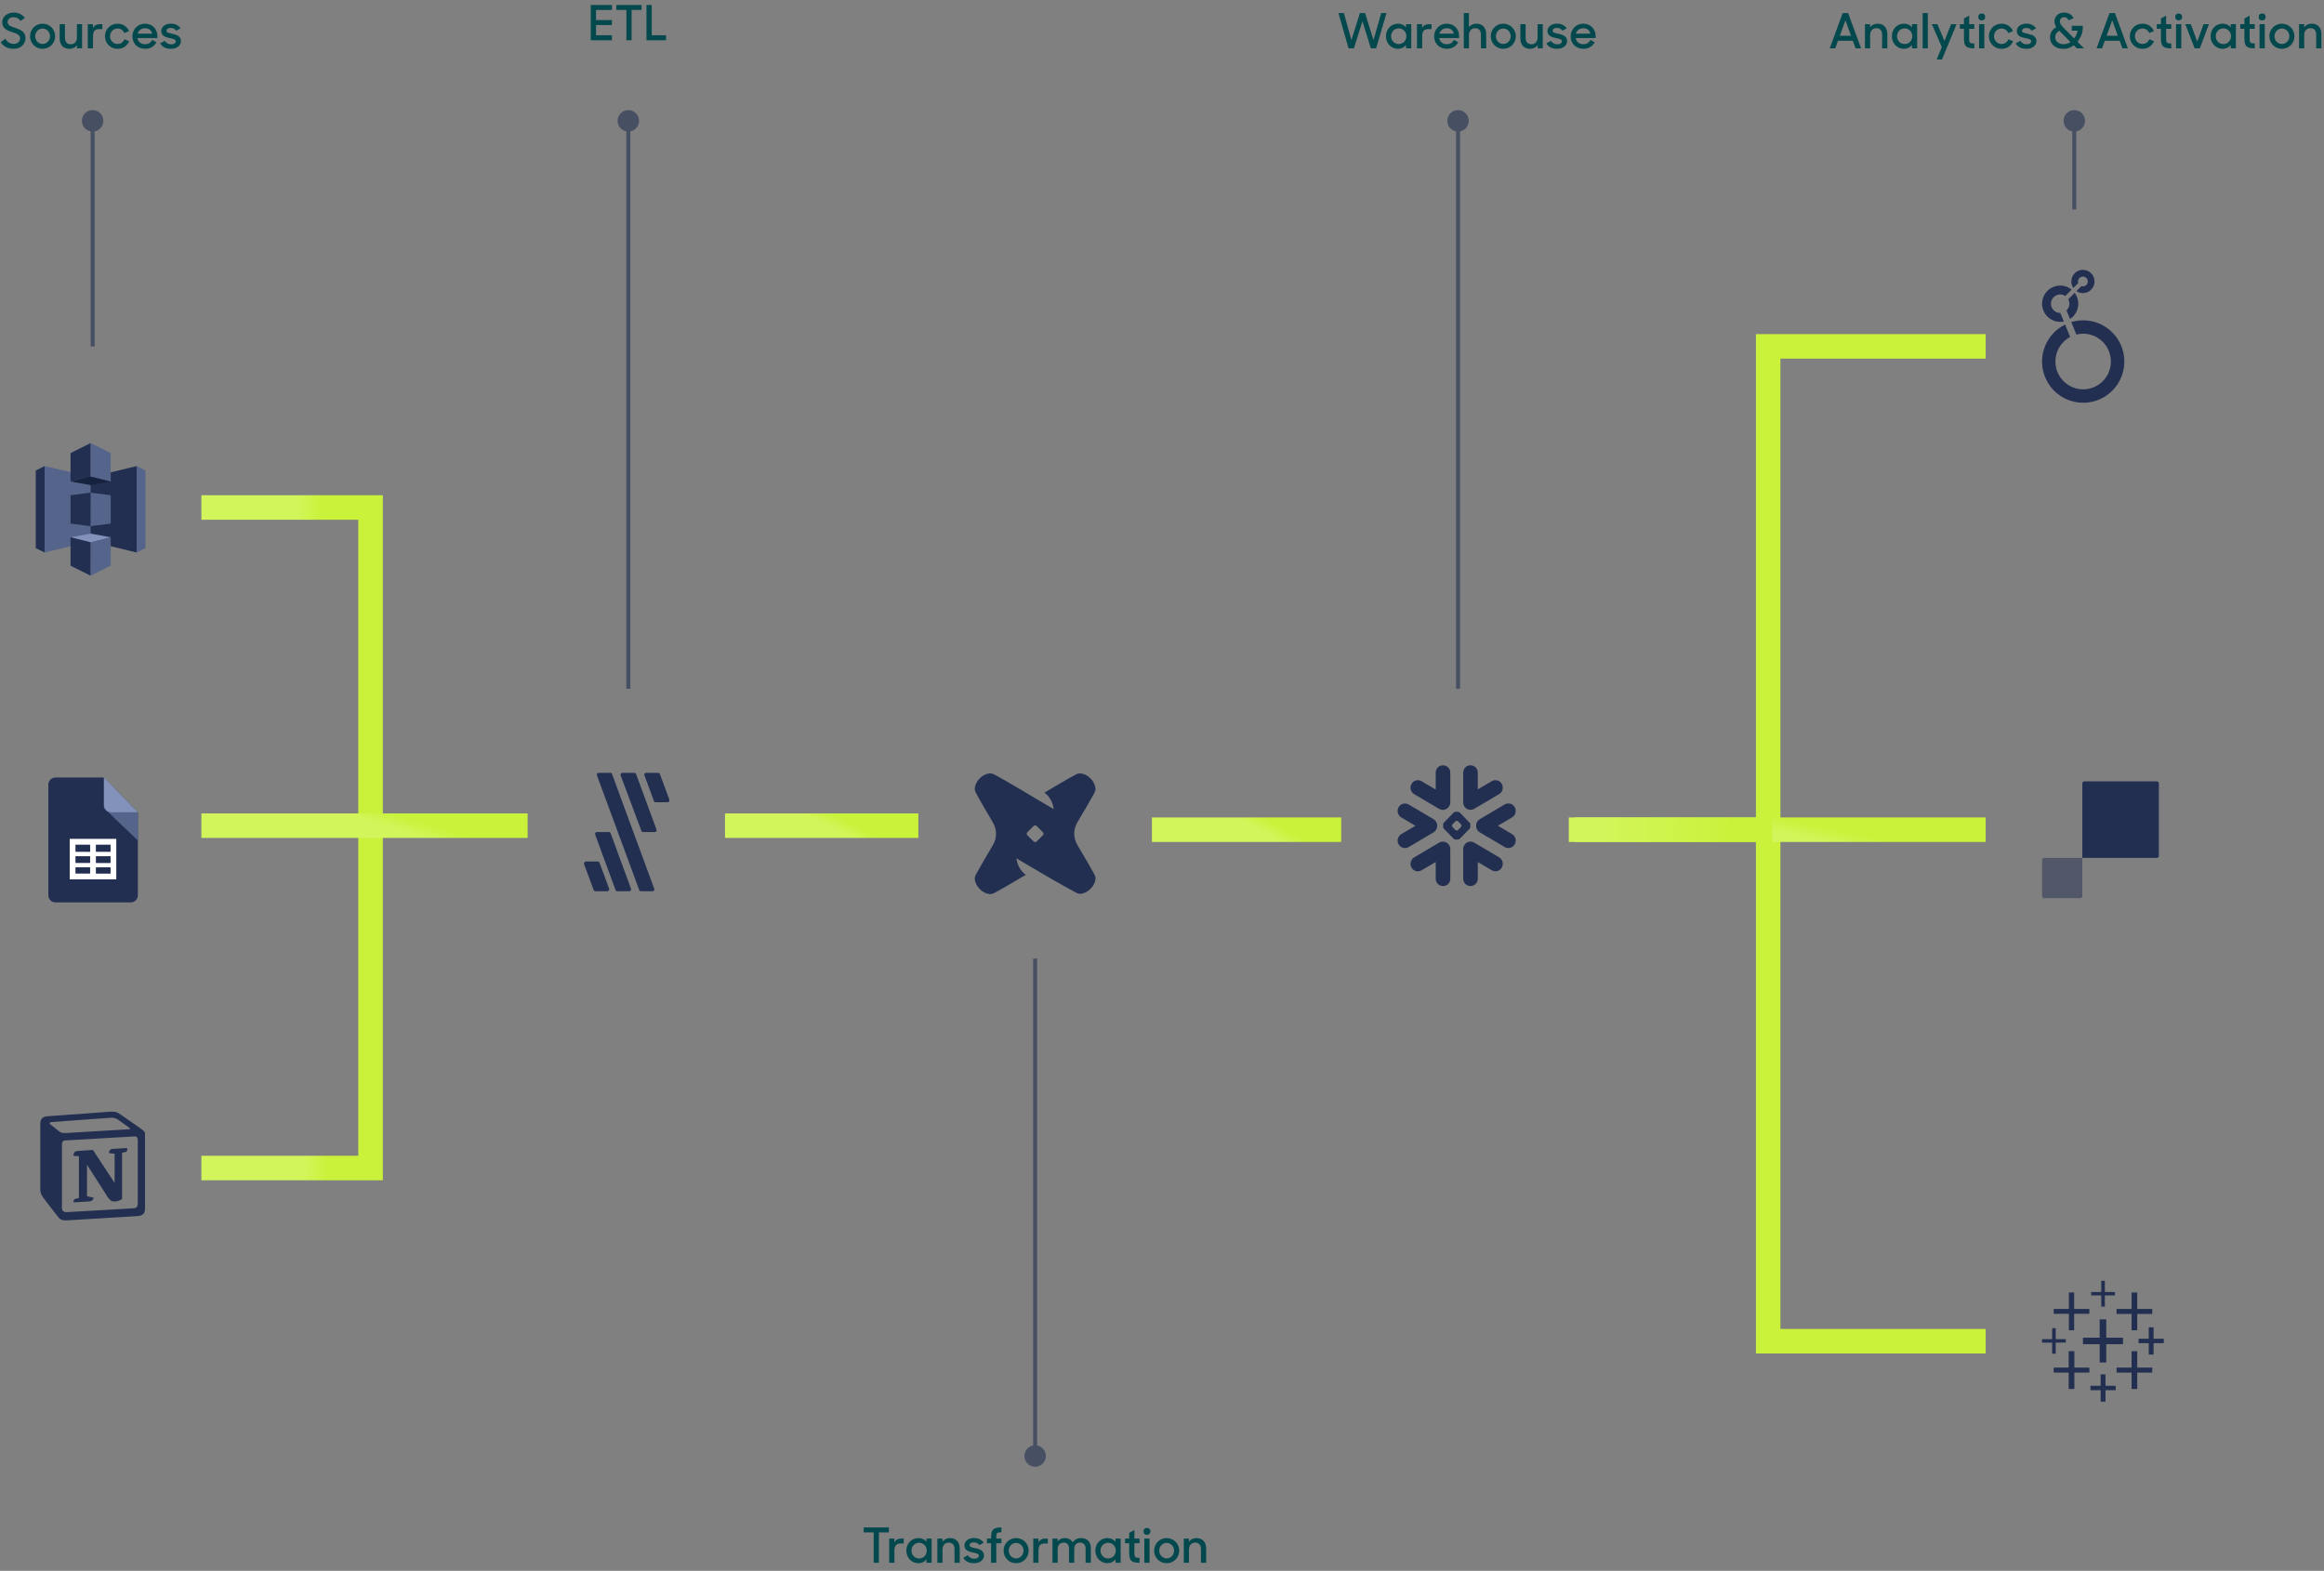 <svg width="577" height="390" viewBox="0 0 577 390" fill="none" xmlns="http://www.w3.org/2000/svg">
<rect x="0" y="0" width="577" height="390" fill="#808080" stroke="none"/>
<path d="M351.117 197.177L357.31 200.831C358.016 201.248 358.922 201.131 359.495 200.549C359.681 200.373 359.829 200.161 359.929 199.927C360.03 199.693 360.081 199.441 360.08 199.187V191.864C360.093 191.543 360.018 191.225 359.862 190.942C359.706 190.66 359.476 190.425 359.195 190.261C358.915 190.096 358.594 190.01 358.268 190.01C357.941 190.01 357.621 190.097 357.341 190.262C357.06 190.426 356.83 190.661 356.674 190.943C356.518 191.225 356.443 191.543 356.455 191.864V196.031L352.938 193.956C352.73 193.835 352.5 193.756 352.261 193.725C352.022 193.693 351.779 193.71 351.546 193.773C351.314 193.837 351.097 193.946 350.909 194.095C350.72 194.243 350.565 194.428 350.451 194.637C349.948 195.523 350.241 196.641 351.118 197.177M366.005 200.821L372.198 197.168C373.076 196.632 373.369 195.513 372.865 194.627C372.751 194.418 372.595 194.233 372.407 194.085C372.219 193.937 372.002 193.828 371.77 193.764C371.537 193.701 371.294 193.684 371.055 193.715C370.816 193.747 370.586 193.826 370.379 193.947L366.908 195.994V191.854C366.921 191.533 366.845 191.214 366.69 190.932C366.534 190.65 366.303 190.414 366.023 190.25C365.742 190.086 365.422 190 365.095 190C364.769 190 364.449 190.087 364.168 190.252C363.888 190.416 363.657 190.651 363.502 190.933C363.346 191.215 363.27 191.533 363.283 191.854V199.033C363.245 199.417 363.327 199.803 363.519 200.141C363.632 200.351 363.788 200.535 363.976 200.684C364.165 200.832 364.382 200.942 364.614 201.005C364.846 201.069 365.09 201.085 365.329 201.054C365.568 201.023 365.798 200.944 366.005 200.822M360.492 204.986C360.498 204.868 360.544 204.756 360.621 204.667L361.345 203.926C361.432 203.849 361.542 203.802 361.659 203.794H361.687C361.804 203.801 361.914 203.847 362 203.926L362.724 204.667C362.802 204.756 362.847 204.868 362.853 204.986V205.013C362.848 205.131 362.802 205.244 362.724 205.334L362 206.073C361.914 206.15 361.804 206.197 361.688 206.206H361.66C361.543 206.199 361.432 206.152 361.346 206.073L360.622 205.334C360.544 205.244 360.5 205.131 360.493 205.013L360.492 204.986ZM358.3 204.681V205.32C358.308 205.48 358.37 205.634 358.476 205.755L360.934 208.265C361.05 208.373 361.201 208.437 361.361 208.446H361.986C362.145 208.437 362.296 208.373 362.412 208.265L364.87 205.755C364.976 205.635 365.04 205.481 365.046 205.319V204.68C365.038 204.519 364.976 204.366 364.87 204.244L362.412 201.736C362.296 201.628 362.145 201.564 361.986 201.555H361.361C361.201 201.564 361.05 201.628 360.934 201.736L358.476 204.245C358.37 204.366 358.307 204.52 358.3 204.682M347.912 202.957L351.42 205.026L347.912 207.095C347.036 207.631 346.742 208.75 347.246 209.636C347.36 209.845 347.516 210.029 347.704 210.178C347.892 210.326 348.109 210.435 348.341 210.499C348.574 210.562 348.817 210.579 349.056 210.547C349.295 210.516 349.525 210.437 349.733 210.315L355.926 206.662C356.205 206.486 356.434 206.245 356.594 205.959C356.753 205.673 356.836 205.352 356.836 205.026C356.836 204.701 356.753 204.38 356.594 204.094C356.434 203.808 356.205 203.567 355.926 203.391L349.733 199.737C349.525 199.615 349.295 199.536 349.056 199.505C348.817 199.473 348.574 199.49 348.341 199.554C348.109 199.617 347.892 199.727 347.704 199.875C347.515 200.024 347.36 200.208 347.246 200.417C346.743 201.303 347.036 202.421 347.912 202.957ZM366.48 205.025C366.475 205.351 366.556 205.672 366.716 205.958C366.875 206.243 367.108 206.483 367.39 206.654L373.586 210.307C373.793 210.428 374.023 210.507 374.262 210.539C374.501 210.57 374.744 210.553 374.977 210.49C375.209 210.426 375.426 210.317 375.614 210.169C375.802 210.021 375.958 209.836 376.072 209.627C376.576 208.741 376.282 207.621 375.405 207.086L371.898 205.018L375.405 202.949C376.283 202.414 376.576 201.296 376.072 200.409C375.958 200.2 375.802 200.015 375.614 199.867C375.426 199.719 375.209 199.609 374.977 199.546C374.745 199.482 374.502 199.465 374.263 199.497C374.023 199.528 373.793 199.607 373.586 199.728L367.39 203.383C367.106 203.554 366.872 203.796 366.712 204.085C366.552 204.373 366.472 204.697 366.48 205.026M358.554 208.994C358.126 208.912 357.683 208.99 357.311 209.211L351.118 212.866C350.241 213.402 349.947 214.519 350.451 215.406C350.565 215.615 350.721 215.799 350.909 215.948C351.097 216.096 351.314 216.205 351.547 216.269C351.779 216.332 352.022 216.349 352.261 216.317C352.5 216.286 352.73 216.207 352.938 216.085L356.455 214.011V218.146C356.442 218.467 356.518 218.786 356.673 219.068C356.829 219.35 357.06 219.586 357.34 219.75C357.621 219.914 357.941 220 358.268 220C358.594 220 358.915 219.913 359.195 219.748C359.475 219.584 359.706 219.349 359.862 219.067C360.017 218.785 360.093 218.467 360.08 218.146V210.814C360.087 210.381 359.938 209.96 359.658 209.625C359.379 209.29 358.988 209.063 358.555 208.986M372.201 212.858L366.008 209.205C365.801 209.083 365.571 209.004 365.332 208.973C365.093 208.941 364.849 208.958 364.617 209.021C364.385 209.085 364.168 209.194 363.979 209.343C363.791 209.491 363.635 209.675 363.522 209.885C363.331 210.223 363.249 210.61 363.286 210.994V218.138C363.274 218.459 363.349 218.777 363.505 219.059C363.66 219.342 363.891 219.577 364.171 219.741C364.452 219.905 364.773 219.992 365.099 219.992C365.425 219.991 365.746 219.904 366.026 219.74C366.307 219.576 366.537 219.341 366.693 219.059C366.849 218.777 366.924 218.459 366.912 218.138V214.031L370.382 216.078C370.589 216.2 370.819 216.278 371.059 216.31C371.298 216.341 371.541 216.325 371.773 216.261C372.006 216.197 372.223 216.088 372.411 215.94C372.599 215.791 372.755 215.607 372.869 215.397C373.372 214.511 373.078 213.393 372.202 212.857" fill="#222F51"/>
<path d="M391 206H439V86H493" stroke="url(#paint0_linear_2854_7421)" stroke-width="6.085"/>
<path d="M389.5 206H439V333H493" stroke="url(#paint1_linear_2854_7421)" stroke-width="6.085"/>
<path d="M270.726 193.248C271.43 193.926 271.893 194.822 272 195.796C272 196.204 271.893 196.474 271.648 196.989C271.404 197.504 268.392 202.711 267.496 204.148C266.981 204.989 266.71 205.993 266.71 206.97C266.71 207.948 266.981 208.952 267.496 209.793C268.392 211.23 271.404 216.467 271.648 216.981C271.893 217.496 272 217.741 272 218.148C271.893 219.126 271.459 220.019 270.752 220.67C270.074 221.374 269.177 221.837 268.229 221.919C267.822 221.919 267.551 221.811 267.062 221.567C266.573 221.322 261.258 218.393 259.821 217.496C259.713 217.441 259.602 217.359 259.469 217.307L252.361 213.104C252.524 214.459 253.12 215.763 254.098 216.711C254.287 216.9 254.479 217.063 254.694 217.226C254.531 217.307 254.342 217.389 254.179 217.496C252.742 218.393 247.504 221.404 246.99 221.648C246.475 221.893 246.23 222 245.797 222C244.819 221.893 243.926 221.459 243.274 220.752C242.57 220.074 242.107 219.178 242 218.204C242.026 217.796 242.137 217.389 242.352 217.037C242.596 216.522 245.608 211.285 246.504 209.848C247.019 209.007 247.29 208.03 247.29 207.026C247.29 206.022 247.019 205.044 246.504 204.204C245.608 202.711 242.57 197.478 242.352 196.963C242.133 196.611 242.026 196.204 242 195.796C242.107 194.819 242.541 193.926 243.248 193.248C243.922 192.541 244.815 192.107 245.793 192C246.201 192.026 246.608 192.137 246.986 192.352C247.419 192.541 251.246 194.767 253.279 195.959L253.742 196.23C253.905 196.337 254.042 196.419 254.15 196.474L254.368 196.611L261.61 200.896C261.447 199.27 260.606 197.778 259.302 196.774C259.465 196.693 259.654 196.611 259.817 196.504C261.254 195.607 266.492 192.57 267.007 192.352C267.359 192.137 267.766 192.026 268.2 192C269.148 192.107 270.044 192.541 270.722 193.248H270.726ZM257.38 208.926L258.924 207.381C259.143 207.163 259.143 206.841 258.924 206.622L257.38 205.078C257.161 204.859 256.839 204.859 256.62 205.078L255.076 206.622C254.857 206.841 254.857 207.163 255.076 207.381L256.62 208.926C256.809 209.115 257.161 209.115 257.38 208.926ZM270.726 193.248C271.43 193.926 271.893 194.822 272 195.796C272 196.204 271.893 196.474 271.648 196.989C271.404 197.504 268.392 202.711 267.496 204.148C266.981 204.989 266.71 205.993 266.71 206.97C266.71 207.948 266.981 208.952 267.496 209.793C268.392 211.23 271.404 216.467 271.648 216.981C271.893 217.496 272 217.741 272 218.148C271.893 219.126 271.459 220.019 270.752 220.67C270.074 221.374 269.177 221.837 268.229 221.919C267.822 221.919 267.551 221.811 267.062 221.567C266.573 221.322 261.258 218.393 259.821 217.496C259.713 217.441 259.602 217.359 259.469 217.307L252.361 213.104C252.524 214.459 253.12 215.763 254.098 216.711C254.287 216.9 254.479 217.063 254.694 217.226C254.531 217.307 254.342 217.389 254.179 217.496C252.742 218.393 247.504 221.404 246.99 221.648C246.475 221.893 246.23 222 245.797 222C244.819 221.893 243.926 221.459 243.274 220.752C242.57 220.074 242.107 219.178 242 218.204C242.026 217.796 242.137 217.389 242.352 217.037C242.596 216.522 245.608 211.285 246.504 209.848C247.019 209.007 247.29 208.03 247.29 207.026C247.29 206.022 247.019 205.044 246.504 204.204C245.608 202.711 242.57 197.478 242.352 196.963C242.133 196.611 242.026 196.204 242 195.796C242.107 194.819 242.541 193.926 243.248 193.248C243.922 192.541 244.815 192.107 245.793 192C246.201 192.026 246.608 192.137 246.986 192.352C247.419 192.541 251.246 194.767 253.279 195.959L253.742 196.23C253.905 196.337 254.042 196.419 254.15 196.474L254.368 196.611L261.61 200.896C261.447 199.27 260.606 197.778 259.302 196.774C259.465 196.693 259.654 196.611 259.817 196.504C261.254 195.607 266.492 192.57 267.007 192.352C267.359 192.137 267.766 192.026 268.2 192C269.148 192.107 270.044 192.541 270.722 193.248H270.726ZM257.38 208.926L258.924 207.381C259.143 207.163 259.143 206.841 258.924 206.622L257.38 205.078C257.161 204.859 256.839 204.859 256.62 205.078L255.076 206.622C254.857 206.841 254.857 207.163 255.076 207.381L256.62 208.926C256.809 209.115 257.161 209.115 257.38 208.926Z" fill="#222F51"/>
<path d="M333 206L286 206" stroke="url(#paint2_linear_2854_7421)" stroke-width="6.085"/>
<path d="M228 205L180 205" stroke="url(#paint3_linear_2854_7421)" stroke-width="6.085"/>
<path d="M50 126H92V290H50" stroke="url(#paint4_linear_2854_7421)" stroke-width="6.085"/>
<path d="M50 205L131 205" stroke="url(#paint5_linear_2854_7421)" stroke-width="6.085"/>
<path d="M3.42 12.12C2.668 12.12 2.028 11.976 1.5 11.688C0.98 11.392 0.532 11.004 0.156 10.524L1.308 9.624C1.564 10.04 1.864 10.356 2.208 10.572C2.56 10.788 2.96 10.896 3.408 10.896C3.896 10.896 4.28 10.76 4.56 10.488C4.848 10.216 4.992 9.884 4.992 9.492C4.992 9.268 4.936 9.08 4.824 8.928C4.712 8.768 4.564 8.632 4.38 8.52C4.204 8.408 3.996 8.312 3.756 8.232C3.516 8.144 3.272 8.06 3.024 7.98C2.728 7.884 2.432 7.776 2.136 7.656C1.84 7.536 1.576 7.384 1.344 7.2C1.112 7.016 0.92 6.788 0.768 6.516C0.624 6.244 0.552 5.908 0.552 5.508C0.552 5.172 0.62 4.86 0.756 4.572C0.9 4.284 1.096 4.032 1.344 3.816C1.6 3.6 1.896 3.432 2.232 3.312C2.576 3.184 2.952 3.12 3.36 3.12C4.024 3.12 4.576 3.24 5.016 3.48C5.464 3.712 5.856 4.024 6.192 4.416L5.124 5.208C4.724 4.584 4.136 4.272 3.36 4.272C2.912 4.272 2.556 4.388 2.292 4.62C2.028 4.852 1.896 5.14 1.896 5.484C1.896 5.692 1.948 5.872 2.052 6.024C2.164 6.168 2.308 6.296 2.484 6.408C2.66 6.512 2.864 6.608 3.096 6.696C3.328 6.776 3.572 6.856 3.828 6.936C4.124 7.04 4.42 7.156 4.716 7.284C5.02 7.404 5.292 7.56 5.532 7.752C5.772 7.944 5.964 8.18 6.108 8.46C6.26 8.74 6.336 9.084 6.336 9.492C6.336 9.828 6.268 10.156 6.132 10.476C6.004 10.788 5.812 11.068 5.556 11.316C5.308 11.556 5.004 11.752 4.644 11.904C4.284 12.048 3.876 12.12 3.42 12.12ZM10.573 12.12C10.142 12.12 9.738 12.04 9.361 11.88C8.986 11.72 8.653 11.5 8.366 11.22C8.085 10.932 7.865 10.6 7.705 10.224C7.545 9.84 7.465 9.432 7.465 9C7.465 8.56 7.545 8.152 7.705 7.776C7.865 7.392 8.085 7.06 8.366 6.78C8.653 6.5 8.986 6.28 9.361 6.12C9.738 5.96 10.142 5.88 10.573 5.88C11.005 5.88 11.409 5.96 11.786 6.12C12.169 6.28 12.502 6.5 12.781 6.78C13.062 7.06 13.281 7.392 13.441 7.776C13.61 8.152 13.694 8.56 13.694 9C13.694 9.432 13.61 9.84 13.441 10.224C13.281 10.6 13.062 10.932 12.781 11.22C12.502 11.5 12.169 11.72 11.786 11.88C11.409 12.04 11.005 12.12 10.573 12.12ZM10.573 10.92C10.829 10.92 11.069 10.872 11.293 10.776C11.518 10.672 11.713 10.532 11.882 10.356C12.05 10.18 12.181 9.976 12.277 9.744C12.373 9.512 12.421 9.264 12.421 9C12.421 8.736 12.373 8.488 12.277 8.256C12.181 8.024 12.05 7.82 11.882 7.644C11.713 7.468 11.518 7.332 11.293 7.236C11.069 7.132 10.829 7.08 10.573 7.08C10.318 7.08 10.078 7.132 9.854 7.236C9.63 7.332 9.434 7.468 9.265 7.644C9.105 7.82 8.977 8.024 8.882 8.256C8.786 8.488 8.738 8.736 8.738 9C8.738 9.264 8.786 9.512 8.882 9.744C8.977 9.976 9.105 10.18 9.265 10.356C9.434 10.532 9.63 10.672 9.854 10.776C10.078 10.872 10.318 10.92 10.573 10.92ZM17.28 12.12C16.48 12.12 15.868 11.888 15.444 11.424C15.028 10.96 14.82 10.316 14.82 9.492V6H16.128V9.384C16.128 9.88 16.248 10.272 16.488 10.56C16.729 10.848 17.093 10.992 17.581 10.992C18.012 10.992 18.372 10.844 18.66 10.548C18.948 10.244 19.093 9.828 19.093 9.3V6H20.377V12H19.105V11.22C18.896 11.5 18.637 11.72 18.325 11.88C18.012 12.04 17.665 12.12 17.28 12.12ZM21.796 6H23.08V6.948C23.24 6.644 23.464 6.412 23.752 6.252C24.048 6.084 24.408 6 24.832 6H25.408V7.224H24.628C24.076 7.224 23.68 7.368 23.44 7.656C23.208 7.944 23.092 8.4 23.092 9.024V12H21.796V6ZM29.192 12.12C28.744 12.12 28.328 12.04 27.944 11.88C27.568 11.712 27.24 11.488 26.96 11.208C26.68 10.928 26.46 10.6 26.3 10.224C26.14 9.84 26.06 9.432 26.06 9C26.06 8.56 26.14 8.152 26.3 7.776C26.46 7.392 26.68 7.06 26.96 6.78C27.248 6.5 27.58 6.28 27.956 6.12C28.34 5.96 28.752 5.88 29.192 5.88C29.864 5.88 30.448 6.052 30.944 6.396C31.44 6.732 31.804 7.172 32.036 7.716L30.884 8.208C30.732 7.856 30.508 7.58 30.212 7.38C29.924 7.18 29.584 7.08 29.192 7.08C28.928 7.08 28.68 7.132 28.448 7.236C28.224 7.332 28.028 7.468 27.86 7.644C27.692 7.812 27.56 8.016 27.464 8.256C27.368 8.488 27.32 8.736 27.32 9C27.32 9.264 27.368 9.512 27.464 9.744C27.56 9.976 27.692 10.18 27.86 10.356C28.028 10.532 28.228 10.672 28.46 10.776C28.692 10.872 28.944 10.92 29.216 10.92C29.624 10.92 29.972 10.808 30.26 10.584C30.556 10.36 30.772 10.08 30.908 9.744L32.072 10.236C31.832 10.788 31.468 11.24 30.98 11.592C30.492 11.944 29.896 12.12 29.192 12.12ZM36.039 12.12C35.567 12.12 35.135 12.04 34.743 11.88C34.351 11.72 34.015 11.504 33.735 11.232C33.463 10.952 33.251 10.624 33.099 10.248C32.947 9.864 32.871 9.456 32.871 9.024C32.871 8.584 32.951 8.172 33.111 7.788C33.271 7.404 33.491 7.072 33.771 6.792C34.051 6.512 34.379 6.292 34.755 6.132C35.139 5.964 35.551 5.88 35.991 5.88C36.431 5.88 36.839 5.956 37.215 6.108C37.599 6.26 37.927 6.472 38.199 6.744C38.471 7.016 38.683 7.34 38.835 7.716C38.995 8.092 39.075 8.5 39.075 8.94V9.444H34.107C34.195 9.908 34.407 10.28 34.743 10.56C35.079 10.84 35.511 10.98 36.039 10.98C36.447 10.98 36.799 10.884 37.095 10.692C37.399 10.492 37.631 10.228 37.791 9.9L38.847 10.488C38.583 10.984 38.215 11.38 37.743 11.676C37.279 11.972 36.711 12.12 36.039 12.12ZM35.991 7.008C35.543 7.008 35.155 7.132 34.827 7.38C34.507 7.628 34.287 7.952 34.167 8.352H37.767C37.671 7.92 37.467 7.588 37.155 7.356C36.843 7.124 36.455 7.008 35.991 7.008ZM42.447 12.12C41.798 12.12 41.255 12.008 40.815 11.784C40.374 11.552 40.026 11.212 39.77 10.764L40.922 10.14C41.275 10.716 41.803 11.004 42.507 11.004C42.883 11.004 43.163 10.928 43.346 10.776C43.538 10.616 43.635 10.432 43.635 10.224C43.635 10.104 43.59 10.004 43.502 9.924C43.422 9.844 43.315 9.776 43.178 9.72C43.042 9.664 42.883 9.616 42.699 9.576C42.523 9.536 42.339 9.496 42.147 9.456C41.891 9.408 41.635 9.348 41.379 9.276C41.13 9.196 40.907 9.092 40.706 8.964C40.514 8.828 40.355 8.66 40.227 8.46C40.106 8.252 40.047 7.992 40.047 7.68C40.047 7.44 40.099 7.212 40.203 6.996C40.315 6.78 40.471 6.588 40.67 6.42C40.879 6.252 41.127 6.12 41.414 6.024C41.703 5.92 42.026 5.868 42.386 5.868C42.971 5.868 43.459 5.972 43.85 6.18C44.251 6.38 44.578 6.664 44.834 7.032L43.755 7.62C43.611 7.404 43.426 7.236 43.203 7.116C42.978 6.996 42.706 6.936 42.386 6.936C42.026 6.936 41.763 7.008 41.594 7.152C41.426 7.288 41.343 7.456 41.343 7.656C41.343 7.872 41.467 8.024 41.715 8.112C41.962 8.192 42.315 8.284 42.77 8.388C43.019 8.444 43.27 8.512 43.526 8.592C43.782 8.664 44.014 8.768 44.222 8.904C44.431 9.04 44.599 9.212 44.727 9.42C44.855 9.628 44.919 9.888 44.919 10.2C44.919 10.424 44.867 10.652 44.763 10.884C44.666 11.108 44.514 11.316 44.306 11.508C44.106 11.692 43.85 11.84 43.538 11.952C43.227 12.064 42.862 12.12 42.447 12.12Z" fill="#03484D"/>
<path d="M146.672 10H151.928V8.752H147.98V6.22H151.928V4.984H147.98V2.476H151.928V1.24H146.672V10ZM155.516 10H156.812V2.464H159.296V1.24H153.032V2.464H155.516V10ZM160.506 10H165.354V8.752H161.814V1.24H160.506V10Z" fill="#03484D"/>
<path d="M216.916 388H218.212V380.464H220.696V379.24H214.432V380.464H216.916V388ZM220.767 388H222.063V385.024C222.063 383.776 222.507 383.224 223.599 383.224H224.379V382H223.803C222.963 382 222.375 382.336 222.051 382.948V382H220.767V388ZM228.019 388.12C228.811 388.12 229.567 387.76 230.023 387.172V388H231.307V382H230.023V382.78C229.579 382.228 228.823 381.88 228.031 381.88C226.459 381.88 225.031 383.08 225.031 385C225.031 386.908 226.495 388.12 228.019 388.12ZM228.199 386.944C227.131 386.944 226.303 386.08 226.303 384.988C226.303 383.896 227.131 383.044 228.199 383.044C229.291 383.044 230.095 383.92 230.095 384.988C230.095 386.068 229.291 386.944 228.199 386.944ZM232.726 388H234.01V384.7C234.01 383.644 234.67 382.996 235.534 382.996C236.494 382.996 236.986 383.62 236.986 384.604V388H238.282V384.496C238.282 382.864 237.358 381.88 235.846 381.88C235.054 381.88 234.406 382.228 233.998 382.78V382H232.726V388ZM241.839 388.12C243.507 388.132 244.311 387.1 244.311 386.2C244.311 384.94 243.171 384.604 242.163 384.388C241.251 384.184 240.735 384.088 240.735 383.656C240.735 383.26 241.071 382.936 241.779 382.936C242.415 382.936 242.859 383.188 243.147 383.62L244.227 383.032C243.723 382.3 242.943 381.868 241.779 381.868C240.351 381.856 239.439 382.732 239.439 383.68C239.439 384.916 240.519 385.252 241.539 385.456C242.307 385.624 243.027 385.732 243.027 386.224C243.027 386.644 242.643 387.004 241.899 387.004C241.179 387.004 240.663 386.704 240.315 386.14L239.163 386.764C239.679 387.652 240.543 388.12 241.839 388.12ZM245.042 383.152H246.062V388H247.358V383.152H248.63V382H247.358V381.7C247.358 380.62 247.49 380.428 248.63 380.428V379.24H248.522C246.638 379.24 246.062 379.816 246.062 381.688V382H245.042V383.152ZM252.279 388.12C254.007 388.12 255.399 386.74 255.399 385C255.399 383.248 254.007 381.88 252.279 381.88C250.551 381.88 249.171 383.248 249.171 385C249.171 386.74 250.551 388.12 252.279 388.12ZM252.279 386.92C251.247 386.92 250.443 386.056 250.443 385C250.443 383.944 251.247 383.08 252.279 383.08C253.311 383.08 254.127 383.944 254.127 385C254.127 386.056 253.311 386.92 252.279 386.92ZM256.538 388H257.834V385.024C257.834 383.776 258.278 383.224 259.37 383.224H260.15V382H259.574C258.734 382 258.146 382.336 257.822 382.948V382H256.538V388ZM261.31 388H262.594V384.664C262.594 383.56 263.218 382.996 264.058 382.996C264.922 382.996 265.414 383.548 265.414 384.424V388H266.71V384.616C266.71 383.548 267.334 382.996 268.138 382.996C269.038 382.996 269.53 383.584 269.53 384.484V388H270.838V384.4C270.838 382.864 269.986 381.88 268.354 381.88C267.466 381.88 266.734 382.3 266.326 382.96C265.978 382.288 265.306 381.88 264.346 381.88C263.578 381.88 262.966 382.192 262.582 382.72V382H261.31V388ZM274.949 388.12C275.741 388.12 276.497 387.76 276.953 387.172V388H278.237V382H276.953V382.78C276.509 382.228 275.753 381.88 274.961 381.88C273.389 381.88 271.961 383.08 271.961 385C271.961 386.908 273.425 388.12 274.949 388.12ZM275.129 386.944C274.061 386.944 273.233 386.08 273.233 384.988C273.233 383.896 274.061 383.044 275.129 383.044C276.221 383.044 277.025 383.92 277.025 384.988C277.025 386.068 276.221 386.944 275.129 386.944ZM279.333 383.152H280.353V385.552C280.353 387.424 280.905 388 282.729 388H282.921V386.788C281.817 386.788 281.649 386.62 281.649 385.54V383.152H282.921V382H281.649V379.876L280.353 380.584V382H279.333V383.152ZM284.112 388H285.408V382H284.112V388ZM283.896 380.212C283.896 380.716 284.244 381.076 284.76 381.076C285.264 381.076 285.624 380.716 285.624 380.212C285.624 379.708 285.264 379.348 284.76 379.348C284.256 379.348 283.896 379.708 283.896 380.212ZM289.655 388.12C291.383 388.12 292.775 386.74 292.775 385C292.775 383.248 291.383 381.88 289.655 381.88C287.927 381.88 286.547 383.248 286.547 385C286.547 386.74 287.927 388.12 289.655 388.12ZM289.655 386.92C288.623 386.92 287.819 386.056 287.819 385C287.819 383.944 288.623 383.08 289.655 383.08C290.687 383.08 291.503 383.944 291.503 385C291.503 386.056 290.687 386.92 289.655 386.92ZM293.914 388H295.198V384.7C295.198 383.644 295.858 382.996 296.722 382.996C297.682 382.996 298.174 383.62 298.174 384.604V388H299.47V384.496C299.47 382.864 298.546 381.88 297.034 381.88C296.242 381.88 295.594 382.228 295.186 382.78V382H293.914V388Z" fill="#03484D"/>
<path d="M334.82 12H336.152L338.264 5.268L340.364 12H341.66L344.24 3.24H342.92L341.012 9.96L338.912 3.24H337.64L335.528 9.948L333.668 3.24H332.3L334.82 12ZM347.094 12.12C347.886 12.12 348.642 11.76 349.098 11.172V12H350.382V6H349.098V6.78C348.654 6.228 347.898 5.88 347.106 5.88C345.534 5.88 344.106 7.08 344.106 9C344.106 10.908 345.57 12.12 347.094 12.12ZM347.274 10.944C346.206 10.944 345.378 10.08 345.378 8.988C345.378 7.896 346.206 7.044 347.274 7.044C348.366 7.044 349.17 7.92 349.17 8.988C349.17 10.068 348.366 10.944 347.274 10.944ZM351.801 12H353.097V9.024C353.097 7.776 353.541 7.224 354.633 7.224H355.413V6H354.837C353.997 6 353.409 6.336 353.085 6.948V6H351.801V12ZM359.233 12.12C360.565 12.12 361.513 11.472 362.041 10.488L360.985 9.9C360.673 10.548 360.049 10.98 359.233 10.98C358.189 10.98 357.469 10.368 357.301 9.444H362.269V8.94C362.269 7.164 360.961 5.88 359.185 5.88C357.421 5.88 356.065 7.26 356.065 9.024C356.065 10.764 357.337 12.12 359.233 12.12ZM359.185 7.008C360.109 7.008 360.769 7.488 360.961 8.352H357.361C357.601 7.56 358.297 7.008 359.185 7.008ZM363.432 12H364.716V8.7C364.716 7.644 365.376 6.996 366.228 6.996C367.2 6.996 367.68 7.62 367.68 8.616V12H368.988V8.496C368.988 6.864 368.064 5.88 366.552 5.88C365.772 5.88 365.112 6.228 364.704 6.756V3.24H363.432V12ZM373.229 12.12C374.957 12.12 376.349 10.74 376.349 9C376.349 7.248 374.957 5.88 373.229 5.88C371.501 5.88 370.121 7.248 370.121 9C370.121 10.74 371.501 12.12 373.229 12.12ZM373.229 10.92C372.197 10.92 371.393 10.056 371.393 9C371.393 7.944 372.197 7.08 373.229 7.08C374.261 7.08 375.077 7.944 375.077 9C375.077 10.056 374.261 10.92 373.229 10.92ZM379.936 12.12C380.704 12.12 381.352 11.772 381.76 11.22V12H383.032V6H381.748V9.3C381.748 10.344 381.088 10.992 380.236 10.992C379.264 10.992 378.784 10.368 378.784 9.384V6H377.476V9.492C377.476 11.136 378.352 12.12 379.936 12.12ZM386.602 12.12C388.27 12.132 389.074 11.1 389.074 10.2C389.074 8.94 387.934 8.604 386.926 8.388C386.014 8.184 385.498 8.088 385.498 7.656C385.498 7.26 385.834 6.936 386.542 6.936C387.178 6.936 387.622 7.188 387.91 7.62L388.99 7.032C388.486 6.3 387.706 5.868 386.542 5.868C385.114 5.856 384.202 6.732 384.202 7.68C384.202 8.916 385.282 9.252 386.302 9.456C387.07 9.624 387.79 9.732 387.79 10.224C387.79 10.644 387.406 11.004 386.662 11.004C385.942 11.004 385.426 10.704 385.078 10.14L383.926 10.764C384.442 11.652 385.306 12.12 386.602 12.12ZM393.126 12.12C394.458 12.12 395.406 11.472 395.934 10.488L394.878 9.9C394.566 10.548 393.942 10.98 393.126 10.98C392.082 10.98 391.362 10.368 391.194 9.444H396.162V8.94C396.162 7.164 394.854 5.88 393.078 5.88C391.314 5.88 389.958 7.26 389.958 9.024C389.958 10.764 391.23 12.12 393.126 12.12ZM393.078 7.008C394.002 7.008 394.662 7.488 394.854 8.352H391.254C391.494 7.56 392.19 7.008 393.078 7.008Z" fill="#03484D"/>
<path d="M457.504 3.24H458.848L462.064 12H460.708L460.024 10.128H456.328L455.656 12H454.288L457.504 3.24ZM456.784 8.88H459.568L458.176 5.04L456.784 8.88ZM463.029 6H464.301V6.78C464.509 6.5 464.769 6.28 465.081 6.12C465.393 5.96 465.749 5.88 466.149 5.88C466.909 5.88 467.505 6.112 467.937 6.576C468.369 7.032 468.585 7.672 468.585 8.496V12H467.289V8.604C467.289 8.108 467.165 7.716 466.917 7.428C466.677 7.14 466.317 6.996 465.837 6.996C465.405 6.996 465.041 7.148 464.745 7.452C464.457 7.756 464.313 8.172 464.313 8.7V12H463.029V6ZM472.706 12.12C472.322 12.12 471.95 12.048 471.59 11.904C471.238 11.752 470.922 11.544 470.642 11.28C470.362 11.008 470.138 10.68 469.97 10.296C469.802 9.912 469.718 9.48 469.718 9C469.718 8.52 469.798 8.088 469.958 7.704C470.126 7.32 470.346 6.992 470.618 6.72C470.898 6.448 471.218 6.24 471.578 6.096C471.946 5.952 472.326 5.88 472.718 5.88C473.118 5.88 473.494 5.96 473.846 6.12C474.198 6.28 474.486 6.5 474.71 6.78V6H475.994V12H474.71V11.172C474.478 11.468 474.186 11.7 473.834 11.868C473.482 12.036 473.106 12.12 472.706 12.12ZM472.886 10.944C473.158 10.944 473.41 10.892 473.642 10.788C473.874 10.684 474.074 10.544 474.242 10.368C474.41 10.192 474.542 9.988 474.638 9.756C474.734 9.516 474.782 9.26 474.782 8.988C474.782 8.724 474.734 8.476 474.638 8.244C474.542 8.004 474.41 7.796 474.242 7.62C474.074 7.444 473.874 7.304 473.642 7.2C473.41 7.096 473.158 7.044 472.886 7.044C472.622 7.044 472.374 7.096 472.142 7.2C471.91 7.296 471.706 7.432 471.53 7.608C471.362 7.784 471.23 7.992 471.134 8.232C471.038 8.464 470.99 8.716 470.99 8.988C470.99 9.26 471.038 9.516 471.134 9.756C471.23 9.996 471.362 10.204 471.53 10.38C471.706 10.556 471.91 10.696 472.142 10.8C472.374 10.896 472.622 10.944 472.886 10.944ZM477.355 3.24H478.639V12H477.355V3.24ZM482.118 11.688L479.634 6H481.014L482.766 10.164L484.422 6H485.778L482.154 14.772H480.834L482.118 11.688ZM486.589 6H487.609V4.584L488.905 3.876V6H490.177V7.152H488.905V9.54C488.905 9.812 488.917 10.032 488.941 10.2C488.973 10.36 489.033 10.484 489.121 10.572C489.217 10.66 489.345 10.72 489.505 10.752C489.673 10.776 489.897 10.788 490.177 10.788V12H489.985C489.529 12 489.149 11.96 488.845 11.88C488.541 11.8 488.297 11.668 488.113 11.484C487.929 11.292 487.797 11.04 487.717 10.728C487.645 10.416 487.609 10.024 487.609 9.552V7.152H486.589V6ZM491.367 6H492.663V12H491.367V6ZM491.151 4.212C491.151 3.956 491.231 3.748 491.391 3.588C491.551 3.428 491.759 3.348 492.015 3.348C492.271 3.348 492.479 3.428 492.639 3.588C492.799 3.748 492.879 3.956 492.879 4.212C492.879 4.468 492.799 4.676 492.639 4.836C492.479 4.996 492.271 5.076 492.015 5.076C491.759 5.076 491.551 4.996 491.391 4.836C491.231 4.676 491.151 4.468 491.151 4.212ZM496.935 12.12C496.487 12.12 496.071 12.04 495.687 11.88C495.311 11.712 494.983 11.488 494.703 11.208C494.423 10.928 494.203 10.6 494.043 10.224C493.883 9.84 493.803 9.432 493.803 9C493.803 8.56 493.883 8.152 494.043 7.776C494.203 7.392 494.423 7.06 494.703 6.78C494.991 6.5 495.323 6.28 495.699 6.12C496.083 5.96 496.495 5.88 496.935 5.88C497.607 5.88 498.191 6.052 498.687 6.396C499.183 6.732 499.547 7.172 499.779 7.716L498.627 8.208C498.475 7.856 498.251 7.58 497.955 7.38C497.667 7.18 497.327 7.08 496.935 7.08C496.671 7.08 496.423 7.132 496.191 7.236C495.967 7.332 495.771 7.468 495.603 7.644C495.435 7.812 495.303 8.016 495.207 8.256C495.111 8.488 495.063 8.736 495.063 9C495.063 9.264 495.111 9.512 495.207 9.744C495.303 9.976 495.435 10.18 495.603 10.356C495.771 10.532 495.971 10.672 496.203 10.776C496.435 10.872 496.687 10.92 496.959 10.92C497.367 10.92 497.715 10.808 498.003 10.584C498.299 10.36 498.515 10.08 498.651 9.744L499.815 10.236C499.575 10.788 499.211 11.24 498.723 11.592C498.235 11.944 497.639 12.12 496.935 12.12ZM503.132 12.12C502.484 12.12 501.94 12.008 501.5 11.784C501.06 11.552 500.712 11.212 500.456 10.764L501.608 10.14C501.96 10.716 502.488 11.004 503.192 11.004C503.568 11.004 503.848 10.928 504.032 10.776C504.224 10.616 504.32 10.432 504.32 10.224C504.32 10.104 504.276 10.004 504.188 9.924C504.108 9.844 504 9.776 503.864 9.72C503.728 9.664 503.568 9.616 503.384 9.576C503.208 9.536 503.024 9.496 502.832 9.456C502.576 9.408 502.32 9.348 502.064 9.276C501.816 9.196 501.592 9.092 501.392 8.964C501.2 8.828 501.04 8.66 500.912 8.46C500.792 8.252 500.732 7.992 500.732 7.68C500.732 7.44 500.784 7.212 500.888 6.996C501 6.78 501.156 6.588 501.356 6.42C501.564 6.252 501.812 6.12 502.1 6.024C502.388 5.92 502.712 5.868 503.072 5.868C503.656 5.868 504.144 5.972 504.536 6.18C504.936 6.38 505.264 6.664 505.52 7.032L504.44 7.62C504.296 7.404 504.112 7.236 503.888 7.116C503.664 6.996 503.392 6.936 503.072 6.936C502.712 6.936 502.448 7.008 502.28 7.152C502.112 7.288 502.028 7.456 502.028 7.656C502.028 7.872 502.152 8.024 502.4 8.112C502.648 8.192 503 8.284 503.456 8.388C503.704 8.444 503.956 8.512 504.212 8.592C504.468 8.664 504.7 8.768 504.908 8.904C505.116 9.04 505.284 9.212 505.412 9.42C505.54 9.628 505.604 9.888 505.604 10.2C505.604 10.424 505.552 10.652 505.448 10.884C505.352 11.108 505.2 11.316 504.992 11.508C504.792 11.692 504.536 11.84 504.224 11.952C503.912 12.064 503.548 12.12 503.132 12.12ZM514.879 11.244C514.519 11.516 514.131 11.732 513.715 11.892C513.307 12.052 512.871 12.132 512.407 12.132C511.783 12.132 511.251 12.048 510.811 11.88C510.379 11.704 510.027 11.48 509.755 11.208C509.483 10.928 509.283 10.62 509.155 10.284C509.035 9.948 508.975 9.612 508.975 9.276C508.975 8.7 509.119 8.2 509.407 7.776C509.695 7.344 510.071 7 510.535 6.744C510.391 6.52 510.279 6.288 510.199 6.048C510.119 5.808 510.079 5.548 510.079 5.268C510.079 4.972 510.135 4.696 510.247 4.44C510.367 4.176 510.531 3.948 510.739 3.756C510.947 3.556 511.195 3.4 511.483 3.288C511.779 3.176 512.107 3.12 512.467 3.12C512.787 3.12 513.071 3.16 513.319 3.24C513.575 3.312 513.799 3.412 513.991 3.54C514.183 3.668 514.347 3.816 514.483 3.984C514.627 4.152 514.743 4.328 514.831 4.512L513.631 5.052C513.535 4.844 513.395 4.664 513.211 4.512C513.035 4.352 512.795 4.272 512.491 4.272C512.171 4.272 511.915 4.368 511.723 4.56C511.531 4.752 511.435 4.988 511.435 5.268C511.435 5.444 511.459 5.604 511.507 5.748C511.555 5.892 511.635 6.044 511.747 6.204C511.859 6.364 512.007 6.544 512.191 6.744C512.375 6.936 512.607 7.172 512.887 7.452L514.975 9.552C515.199 9.256 515.379 8.944 515.515 8.616C515.659 8.288 515.763 7.956 515.827 7.62H514.375V6.396H517.111V6.972C517.111 7.244 517.079 7.528 517.015 7.824C516.959 8.112 516.875 8.404 516.763 8.7C516.651 8.988 516.511 9.276 516.343 9.564C516.183 9.844 515.999 10.108 515.791 10.356L517.411 12H515.635L514.879 11.244ZM512.395 10.98C512.699 10.98 512.991 10.932 513.271 10.836C513.551 10.74 513.811 10.608 514.051 10.44L511.819 8.184L511.279 7.644C510.943 7.836 510.691 8.064 510.523 8.328C510.355 8.584 510.271 8.896 510.271 9.264C510.271 9.48 510.315 9.692 510.403 9.9C510.491 10.1 510.623 10.28 510.799 10.44C510.975 10.6 511.195 10.732 511.459 10.836C511.723 10.932 512.035 10.98 512.395 10.98ZM523.749 3.24H525.093L528.309 12H526.953L526.269 10.128H522.573L521.901 12H520.533L523.749 3.24ZM523.029 8.88H525.813L524.421 5.04L523.029 8.88ZM531.92 12.12C531.472 12.12 531.056 12.04 530.672 11.88C530.296 11.712 529.968 11.488 529.688 11.208C529.408 10.928 529.188 10.6 529.028 10.224C528.868 9.84 528.788 9.432 528.788 9C528.788 8.56 528.868 8.152 529.028 7.776C529.188 7.392 529.408 7.06 529.688 6.78C529.976 6.5 530.308 6.28 530.684 6.12C531.068 5.96 531.48 5.88 531.92 5.88C532.592 5.88 533.176 6.052 533.672 6.396C534.168 6.732 534.532 7.172 534.764 7.716L533.612 8.208C533.46 7.856 533.236 7.58 532.94 7.38C532.652 7.18 532.312 7.08 531.92 7.08C531.656 7.08 531.408 7.132 531.176 7.236C530.952 7.332 530.756 7.468 530.588 7.644C530.42 7.812 530.288 8.016 530.192 8.256C530.096 8.488 530.048 8.736 530.048 9C530.048 9.264 530.096 9.512 530.192 9.744C530.288 9.976 530.42 10.18 530.588 10.356C530.756 10.532 530.956 10.672 531.188 10.776C531.42 10.872 531.672 10.92 531.944 10.92C532.352 10.92 532.7 10.808 532.988 10.584C533.284 10.36 533.5 10.08 533.636 9.744L534.8 10.236C534.56 10.788 534.196 11.24 533.708 11.592C533.22 11.944 532.624 12.12 531.92 12.12ZM535.493 6H536.513V4.584L537.809 3.876V6H539.081V7.152H537.809V9.54C537.809 9.812 537.821 10.032 537.845 10.2C537.877 10.36 537.937 10.484 538.025 10.572C538.121 10.66 538.249 10.72 538.409 10.752C538.577 10.776 538.801 10.788 539.081 10.788V12H538.889C538.433 12 538.053 11.96 537.749 11.88C537.445 11.8 537.201 11.668 537.017 11.484C536.833 11.292 536.701 11.04 536.621 10.728C536.549 10.416 536.513 10.024 536.513 9.552V7.152H535.493V6ZM540.271 6H541.567V12H540.271V6ZM540.055 4.212C540.055 3.956 540.135 3.748 540.295 3.588C540.455 3.428 540.663 3.348 540.919 3.348C541.175 3.348 541.383 3.428 541.543 3.588C541.703 3.748 541.783 3.956 541.783 4.212C541.783 4.468 541.703 4.676 541.543 4.836C541.383 4.996 541.175 5.076 540.919 5.076C540.663 5.076 540.455 4.996 540.295 4.836C540.135 4.676 540.055 4.468 540.055 4.212ZM542.575 6H543.931L545.527 10.332L547.099 6H548.431L546.163 12H544.879L542.575 6ZM551.838 12.12C551.454 12.12 551.082 12.048 550.722 11.904C550.37 11.752 550.054 11.544 549.774 11.28C549.494 11.008 549.27 10.68 549.102 10.296C548.934 9.912 548.85 9.48 548.85 9C548.85 8.52 548.93 8.088 549.09 7.704C549.258 7.32 549.478 6.992 549.75 6.72C550.03 6.448 550.35 6.24 550.71 6.096C551.078 5.952 551.458 5.88 551.85 5.88C552.25 5.88 552.626 5.96 552.978 6.12C553.33 6.28 553.618 6.5 553.842 6.78V6H555.126V12H553.842V11.172C553.61 11.468 553.318 11.7 552.966 11.868C552.614 12.036 552.238 12.12 551.838 12.12ZM552.018 10.944C552.29 10.944 552.542 10.892 552.774 10.788C553.006 10.684 553.206 10.544 553.374 10.368C553.542 10.192 553.674 9.988 553.77 9.756C553.866 9.516 553.914 9.26 553.914 8.988C553.914 8.724 553.866 8.476 553.77 8.244C553.674 8.004 553.542 7.796 553.374 7.62C553.206 7.444 553.006 7.304 552.774 7.2C552.542 7.096 552.29 7.044 552.018 7.044C551.754 7.044 551.506 7.096 551.274 7.2C551.042 7.296 550.838 7.432 550.662 7.608C550.494 7.784 550.362 7.992 550.266 8.232C550.17 8.464 550.122 8.716 550.122 8.988C550.122 9.26 550.17 9.516 550.266 9.756C550.362 9.996 550.494 10.204 550.662 10.38C550.838 10.556 551.042 10.696 551.274 10.8C551.506 10.896 551.754 10.944 552.018 10.944ZM556.223 6H557.243V4.584L558.539 3.876V6H559.811V7.152H558.539V9.54C558.539 9.812 558.551 10.032 558.575 10.2C558.607 10.36 558.667 10.484 558.755 10.572C558.851 10.66 558.979 10.72 559.139 10.752C559.307 10.776 559.531 10.788 559.811 10.788V12H559.619C559.163 12 558.783 11.96 558.479 11.88C558.175 11.8 557.931 11.668 557.747 11.484C557.563 11.292 557.431 11.04 557.351 10.728C557.279 10.416 557.243 10.024 557.243 9.552V7.152H556.223V6ZM561.001 6H562.297V12H561.001V6ZM560.785 4.212C560.785 3.956 560.865 3.748 561.025 3.588C561.185 3.428 561.393 3.348 561.649 3.348C561.905 3.348 562.113 3.428 562.273 3.588C562.433 3.748 562.513 3.956 562.513 4.212C562.513 4.468 562.433 4.676 562.273 4.836C562.113 4.996 561.905 5.076 561.649 5.076C561.393 5.076 561.185 4.996 561.025 4.836C560.865 4.676 560.785 4.468 560.785 4.212ZM566.545 12.12C566.113 12.12 565.709 12.04 565.333 11.88C564.957 11.72 564.625 11.5 564.337 11.22C564.057 10.932 563.837 10.6 563.677 10.224C563.517 9.84 563.437 9.432 563.437 9C563.437 8.56 563.517 8.152 563.677 7.776C563.837 7.392 564.057 7.06 564.337 6.78C564.625 6.5 564.957 6.28 565.333 6.12C565.709 5.96 566.113 5.88 566.545 5.88C566.977 5.88 567.381 5.96 567.757 6.12C568.141 6.28 568.473 6.5 568.753 6.78C569.033 7.06 569.253 7.392 569.413 7.776C569.581 8.152 569.665 8.56 569.665 9C569.665 9.432 569.581 9.84 569.413 10.224C569.253 10.6 569.033 10.932 568.753 11.22C568.473 11.5 568.141 11.72 567.757 11.88C567.381 12.04 566.977 12.12 566.545 12.12ZM566.545 10.92C566.801 10.92 567.041 10.872 567.265 10.776C567.489 10.672 567.685 10.532 567.853 10.356C568.021 10.18 568.153 9.976 568.249 9.744C568.345 9.512 568.393 9.264 568.393 9C568.393 8.736 568.345 8.488 568.249 8.256C568.153 8.024 568.021 7.82 567.853 7.644C567.685 7.468 567.489 7.332 567.265 7.236C567.041 7.132 566.801 7.08 566.545 7.08C566.289 7.08 566.049 7.132 565.825 7.236C565.601 7.332 565.405 7.468 565.237 7.644C565.077 7.82 564.949 8.024 564.853 8.256C564.757 8.488 564.709 8.736 564.709 9C564.709 9.264 564.757 9.512 564.853 9.744C564.949 9.976 565.077 10.18 565.237 10.356C565.405 10.532 565.601 10.672 565.825 10.776C566.049 10.872 566.289 10.92 566.545 10.92ZM570.804 6H572.076V6.78C572.284 6.5 572.544 6.28 572.856 6.12C573.168 5.96 573.524 5.88 573.924 5.88C574.684 5.88 575.28 6.112 575.712 6.576C576.144 7.032 576.36 7.672 576.36 8.496V12H575.064V8.604C575.064 8.108 574.94 7.716 574.692 7.428C574.452 7.14 574.092 6.996 573.612 6.996C573.18 6.996 572.816 7.148 572.52 7.452C572.232 7.756 572.088 8.172 572.088 8.7V12H570.804V6Z" fill="#03484D"/>
<path d="M153.333 30C153.333 31.473 154.527 32.667 156 32.667C157.473 32.667 158.667 31.473 158.667 30C158.667 28.527 157.473 27.333 156 27.333C154.527 27.333 153.333 28.527 153.333 30ZM155.5 30V171H156.5V30H155.5Z" fill="#222F51" fill-opacity="0.6"/>
<path d="M254.333 361.5C254.333 362.973 255.527 364.167 257 364.167C258.473 364.167 259.667 362.973 259.667 361.5C259.667 360.027 258.473 358.833 257 358.833C255.527 358.833 254.333 360.027 254.333 361.5ZM256.5 238V361.5H257.5V238H256.5Z" fill="#222F51" fill-opacity="0.6"/>
<path d="M359.333 30C359.333 31.473 360.527 32.667 362 32.667C363.473 32.667 364.667 31.473 364.667 30C364.667 28.527 363.473 27.333 362 27.333C360.527 27.333 359.333 28.527 359.333 30ZM361.5 30V171H362.5V30H361.5Z" fill="#222F51" fill-opacity="0.6"/>
<path d="M512.333 30C512.333 31.473 513.527 32.667 515 32.667C516.473 32.667 517.667 31.473 517.667 30C517.667 28.527 516.473 27.333 515 27.333C513.527 27.333 512.333 28.527 512.333 30ZM514.5 30V52H515.5V30H514.5Z" fill="#222F51" fill-opacity="0.6"/>
<path d="M440 206H493" stroke="url(#paint6_linear_2854_7421)" stroke-width="6.085"/>
<path d="M20.333 30C20.333 31.473 21.527 32.667 23 32.667C24.473 32.667 25.667 31.473 25.667 30C25.667 28.527 24.473 27.333 23 27.333C21.527 27.333 20.333 28.527 20.333 30ZM22.5 30V86H23.5V30H22.5Z" fill="#222F51" fill-opacity="0.6"/>
<path d="M34.226 222.283C34.226 222.749 34.041 223.196 33.712 223.526C33.383 223.856 32.937 224.041 32.472 224.042H13.755C13.29 224.042 12.844 223.857 12.515 223.527C12.186 223.198 12.001 222.75 12 222.284V194.809C12 194.577 12.045 194.348 12.133 194.135C12.221 193.921 12.351 193.727 12.514 193.563C12.677 193.4 12.87 193.27 13.084 193.181C13.296 193.093 13.525 193.048 13.755 193.048H25.767L34.226 201.7V222.283Z" fill="#222F51"/>
<path d="M26.699 201.474L34.227 208.691V201.649H27.558C27.267 201.653 26.98 201.58 26.725 201.439L26.699 201.474Z" fill="#55648B"/>
<path d="M34.227 201.686H27.541C27.076 201.685 26.63 201.5 26.301 201.17C25.972 200.84 25.787 200.393 25.787 199.926V193L34.227 201.686Z" fill="#8292BB"/>
<path fill-rule="evenodd" clip-rule="evenodd" d="M28.872 218.328H17.306V208.27H28.872V218.328ZM23.808 209.721V211.482H27.451V209.724L23.808 209.721ZM23.808 212.59V214.273H27.451V212.582L23.808 212.59ZM23.808 215.345V216.902H27.451V215.337L23.808 215.345ZM22.378 216.894V215.337H18.737V216.894H22.378ZM22.378 214.254V212.582H18.737V214.263L22.378 214.254ZM22.378 211.5V209.721H18.737V211.482L22.378 211.5Z" fill="white"/>
<path d="M11.069 115.715L8.874 116.813V136.083L11.069 137.174L11.083 137.158V115.73L11.069 115.715Z" fill="#222F51"/>
<path d="M22.82 134.377L11.07 137.174V115.715L22.82 118.451V134.377Z" fill="#55648B"/>
<path d="M17.516 129.999L22.5 130.633L22.531 130.561L22.559 122.389L22.5 122.325L17.516 122.95V129.999Z" fill="#222F51"/>
<path d="M22.5 134.409L33.929 137.18L33.947 137.152L33.947 115.734L33.929 115.715L22.5 118.482V134.409Z" fill="#222F51"/>
<path d="M27.485 129.999L22.5 130.633V122.325L27.485 122.95V129.999Z" fill="#55648B"/>
<path d="M27.485 119.541L22.5 120.45L17.516 119.541L22.493 118.237L27.485 119.541Z" fill="#17223E"/>
<path d="M27.485 133.398L22.5 132.484L17.516 133.398L22.493 134.788L27.485 133.398Z" fill="#8292BB"/>
<path d="M17.516 119.541L22.5 118.308L22.54 118.296V110.033L22.5 110L17.516 112.492V119.541Z" fill="#222F51"/>
<path d="M27.485 119.541L22.5 118.308V110L27.485 112.492V119.541Z" fill="#55648B"/>
<path d="M22.5 142.939L17.515 140.448V133.399L22.5 134.632L22.573 134.715L22.553 142.796L22.5 142.939Z" fill="#222F51"/>
<path d="M22.5 142.939L27.484 140.447V133.399L22.5 134.632V142.939ZM33.929 115.715L36.126 116.813V136.083L33.929 137.18V115.715Z" fill="#55648B"/>
<path d="M147.85 221.277H150.79C151.057 221.277 151.235 221.099 151.235 220.832C151.235 220.743 151.235 220.743 151.235 220.654L148.83 214.151C148.741 213.973 148.563 213.884 148.385 213.884H145.445C145.178 213.973 145 214.151 145 214.329C145 214.418 145 214.418 145 214.508L147.405 221.01C147.494 221.188 147.672 221.277 147.85 221.277ZM159.965 192.417L162.37 198.919C162.459 199.097 162.637 199.187 162.815 199.187H165.755C166.022 199.187 166.2 199.008 166.2 198.741C166.2 198.652 166.2 198.652 166.2 198.563L163.795 192.06C163.706 191.971 163.528 191.882 163.35 191.882H160.41C160.143 191.882 159.965 192.06 159.965 192.328V192.417ZM153.284 221.277H156.224C156.491 221.277 156.669 221.099 156.669 220.832C156.669 220.743 156.669 220.743 156.669 220.654L151.592 206.847C151.503 206.669 151.324 206.58 151.146 206.58H148.207C147.939 206.58 147.761 206.758 147.761 207.025C147.761 207.114 147.761 207.114 147.761 207.203L152.839 221.01C152.928 221.188 153.106 221.277 153.284 221.277ZM159.074 221.277H162.013C162.281 221.277 162.459 221.099 162.459 220.832C162.459 220.743 162.459 220.743 162.459 220.743L151.948 192.15C151.948 191.971 151.77 191.882 151.592 191.882H148.563C148.385 191.882 148.207 192.06 148.207 192.328C148.207 192.417 148.207 192.417 148.207 192.506L158.718 221.01C158.807 221.188 158.896 221.277 159.074 221.277ZM159.608 206.58H162.548C162.815 206.58 162.993 206.402 162.993 206.134C162.993 206.045 162.993 206.045 162.993 205.956L157.916 192.15C157.827 191.971 157.649 191.882 157.471 191.882H154.531C154.264 191.882 154.086 192.06 154.086 192.328C154.086 192.417 154.086 192.417 154.086 192.506L159.252 206.313C159.341 206.491 159.43 206.58 159.608 206.58Z" fill="#222F51"/>
<path d="M517.147 67C516.085 67 515.107 67.589 514.604 68.528C514.107 69.468 514.164 70.612 514.757 71.495L515.989 70.266C515.949 70.142 515.927 70.017 515.927 69.887C515.927 69.213 516.469 68.67 517.141 68.67C517.814 68.67 518.356 69.213 518.356 69.887C518.356 70.561 517.814 71.104 517.141 71.104C517.011 71.104 516.887 71.082 516.763 71.042L515.531 72.271C516.554 72.967 517.904 72.927 518.887 72.18C519.87 71.433 520.266 70.136 519.87 68.964C519.48 67.787 518.379 67 517.147 67Z" fill="#222F51"/>
<path d="M516 75.407C516 74.433 515.689 73.482 515.102 72.707L513.508 74.303C514.006 75.22 513.83 76.352 513.073 77.071L513.943 79.194C515.22 78.362 516 76.936 516 75.407Z" fill="#222F51"/>
<path d="M511.537 77.7H511.497C510.52 77.7 509.65 77.077 509.333 76.148C509.017 75.22 509.322 74.195 510.096 73.59C510.87 72.984 511.938 72.944 512.757 73.488L514.339 71.903C512.802 70.651 510.633 70.555 508.989 71.665C507.344 72.774 506.621 74.824 507.197 76.72C507.774 78.617 509.52 79.913 511.497 79.913C511.802 79.913 512.107 79.885 512.407 79.823L511.537 77.7Z" fill="#222F51"/>
<path d="M517.203 79.534C516.203 79.534 515.208 79.681 514.254 79.964L515.519 83.061C516.067 82.925 516.632 82.857 517.203 82.857C520.491 82.857 523.316 85.184 523.96 88.417C524.599 91.649 522.876 94.882 519.842 96.138C516.807 97.395 513.304 96.331 511.479 93.597C509.654 90.862 510.005 87.211 512.327 84.878C512.813 84.391 513.367 83.984 513.971 83.661L512.722 80.576C508.061 82.863 505.852 88.292 507.592 93.195C509.332 98.097 514.463 100.911 519.519 99.733C524.576 98.561 527.949 93.772 527.362 88.603C526.774 83.435 522.407 79.534 517.214 79.534H517.203Z" fill="#222F51"/>
<path d="M527.093 332.127H522.939V327.582H521.306V332.127H517.151V333.743H521.306V338.287H522.939V333.743H527.093V332.127Z" fill="#222F51"/>
<path d="M518.742 339.549H515.019V335.479H513.61V339.549H509.889V340.79H513.61V344.86H515.019V340.79H518.742V339.549Z" fill="#222F51"/>
<path d="M534.356 324.991H530.634V320.901H529.224V324.991H525.502V326.23H529.224V330.282H530.634V326.23H534.356V324.991Z" fill="#222F51"/>
<path d="M525.274 344.065H522.748V341.227H521.545V344.065H519.02V345.161H521.545V348H522.748V345.161H525.274V344.065Z" fill="#222F51"/>
<path d="M518.742 324.99H514.976V320.901H513.655V324.99H509.889V326.194H513.655V330.282H514.976V326.194H518.742V324.99Z" fill="#222F51"/>
<path d="M537.217 332.387H534.692V329.549H533.489V332.387H530.963V333.483H533.489V336.321H534.692V333.483H537.217V332.387Z" fill="#222F51"/>
<path fill-rule="evenodd" clip-rule="evenodd" d="M534.356 339.549H530.634V335.479H529.224V339.549H525.502V340.79H529.224V344.86H530.634V340.79H534.356V339.549Z" fill="#222F51"/>
<path d="M521.697 318V320.785H519.199V321.628H521.697V324.412H522.596V321.628H525.094V320.785H522.596V318H521.697Z" fill="#222F51"/>
<path d="M512.897 332.496H510.389V329.766H509.507V332.496H507V333.374L509.507 333.359V336.105H510.389V333.353L512.897 333.339V332.496Z" fill="#222F51"/>
<path fill-rule="evenodd" clip-rule="evenodd" d="M14.483 280.734C15.326 281.416 15.643 281.364 17.226 281.259L32.149 280.366C32.466 280.366 32.203 280.051 32.097 279.999L29.619 278.214C29.144 277.847 28.511 277.426 27.298 277.532L12.848 278.581C12.321 278.634 12.216 278.896 12.425 279.106L14.483 280.734ZM15.379 284.198V299.841C15.379 300.681 15.801 300.996 16.75 300.944L33.151 299.999C34.101 299.947 34.207 299.368 34.207 298.685V283.148C34.207 282.466 33.944 282.098 33.362 282.151L16.223 283.148C15.59 283.201 15.379 283.516 15.379 284.198H15.379ZM31.571 285.037C31.676 285.51 31.571 285.983 31.095 286.036L30.305 286.193V297.741C29.619 298.108 28.986 298.318 28.459 298.318C27.615 298.318 27.403 298.056 26.771 297.269L21.602 289.185V297.006L23.238 297.374C23.238 297.374 23.238 298.318 21.918 298.318L18.28 298.529C18.174 298.318 18.28 297.794 18.649 297.689L19.598 297.427V287.085L18.28 286.98C18.174 286.507 18.438 285.825 19.177 285.773L23.079 285.51L28.459 293.7V286.455L27.087 286.298C26.982 285.72 27.403 285.301 27.931 285.249L31.571 285.037ZM11.634 277.164L26.665 276.062C28.511 275.904 28.986 276.01 30.146 276.849L34.944 280.208C35.736 280.786 36 280.943 36 281.573V299.999C36 301.153 35.578 301.836 34.101 301.941L16.646 302.991C15.538 303.043 15.01 302.886 14.43 302.151L10.896 297.584C10.263 296.743 10 296.114 10 295.378V279.001C10 278.057 10.422 277.269 11.634 277.164Z" fill="#222F51"/>
<path d="M517.504 194H535.496C535.775 194 536 194.225 536 194.504V212.496C536 212.775 535.775 213 535.496 213H517V194.504C517 194.227 517.225 194 517.504 194Z" fill="#222F51"/>
<path d="M507.531 213.002H517V222.469C517 222.763 516.763 223 516.469 223H507.531C507.237 223 507 222.763 507 222.469V213.531C507 213.237 507.237 213 507.531 213V213.002Z" fill="#222F51" fill-opacity="0.5"/>
<defs>
<linearGradient id="paint0_linear_2854_7421" x1="421.225" y1="77.781" x2="379.728" y2="80.884" gradientUnits="userSpaceOnUse">
<stop stop-color="#CAF23A"/>
<stop offset="0.835" stop-color="#D3F55C"/>
</linearGradient>
<linearGradient id="paint1_linear_2854_7421" x1="421.225" y1="341.699" x2="379.704" y2="338.765" gradientUnits="userSpaceOnUse">
<stop stop-color="#CAF23A"/>
<stop offset="0.835" stop-color="#D3F55C"/>
</linearGradient>
<linearGradient id="paint2_linear_2854_7421" x1="319.204" y1="205.932" x2="317.229" y2="209.483" gradientUnits="userSpaceOnUse">
<stop stop-color="#CAF23A"/>
<stop offset="0.835" stop-color="#D3F55C"/>
</linearGradient>
<linearGradient id="paint3_linear_2854_7421" x1="212.737" y1="204.932" x2="210.87" y2="208.644" gradientUnits="userSpaceOnUse">
<stop stop-color="#CAF23A"/>
<stop offset="0.835" stop-color="#D3F55C"/>
</linearGradient>
<linearGradient id="paint4_linear_2854_7421" x1="79.672" y1="114.767" x2="72.202" y2="114.84" gradientUnits="userSpaceOnUse">
<stop stop-color="#CAF23A"/>
<stop offset="0.835" stop-color="#D3F55C"/>
</linearGradient>
<linearGradient id="paint5_linear_2854_7421" x1="107.344" y1="204.932" x2="106.024" y2="209.171" gradientUnits="userSpaceOnUse">
<stop stop-color="#CAF23A"/>
<stop offset="0.835" stop-color="#D3F55C"/>
</linearGradient>
<linearGradient id="paint6_linear_2854_7421" x1="455.705" y1="205.932" x2="454.752" y2="210.378" gradientUnits="userSpaceOnUse">
<stop stop-color="#CAF23A"/>
<stop offset="0.835" stop-color="#D3F55C"/>
</linearGradient>
</defs>
</svg>
